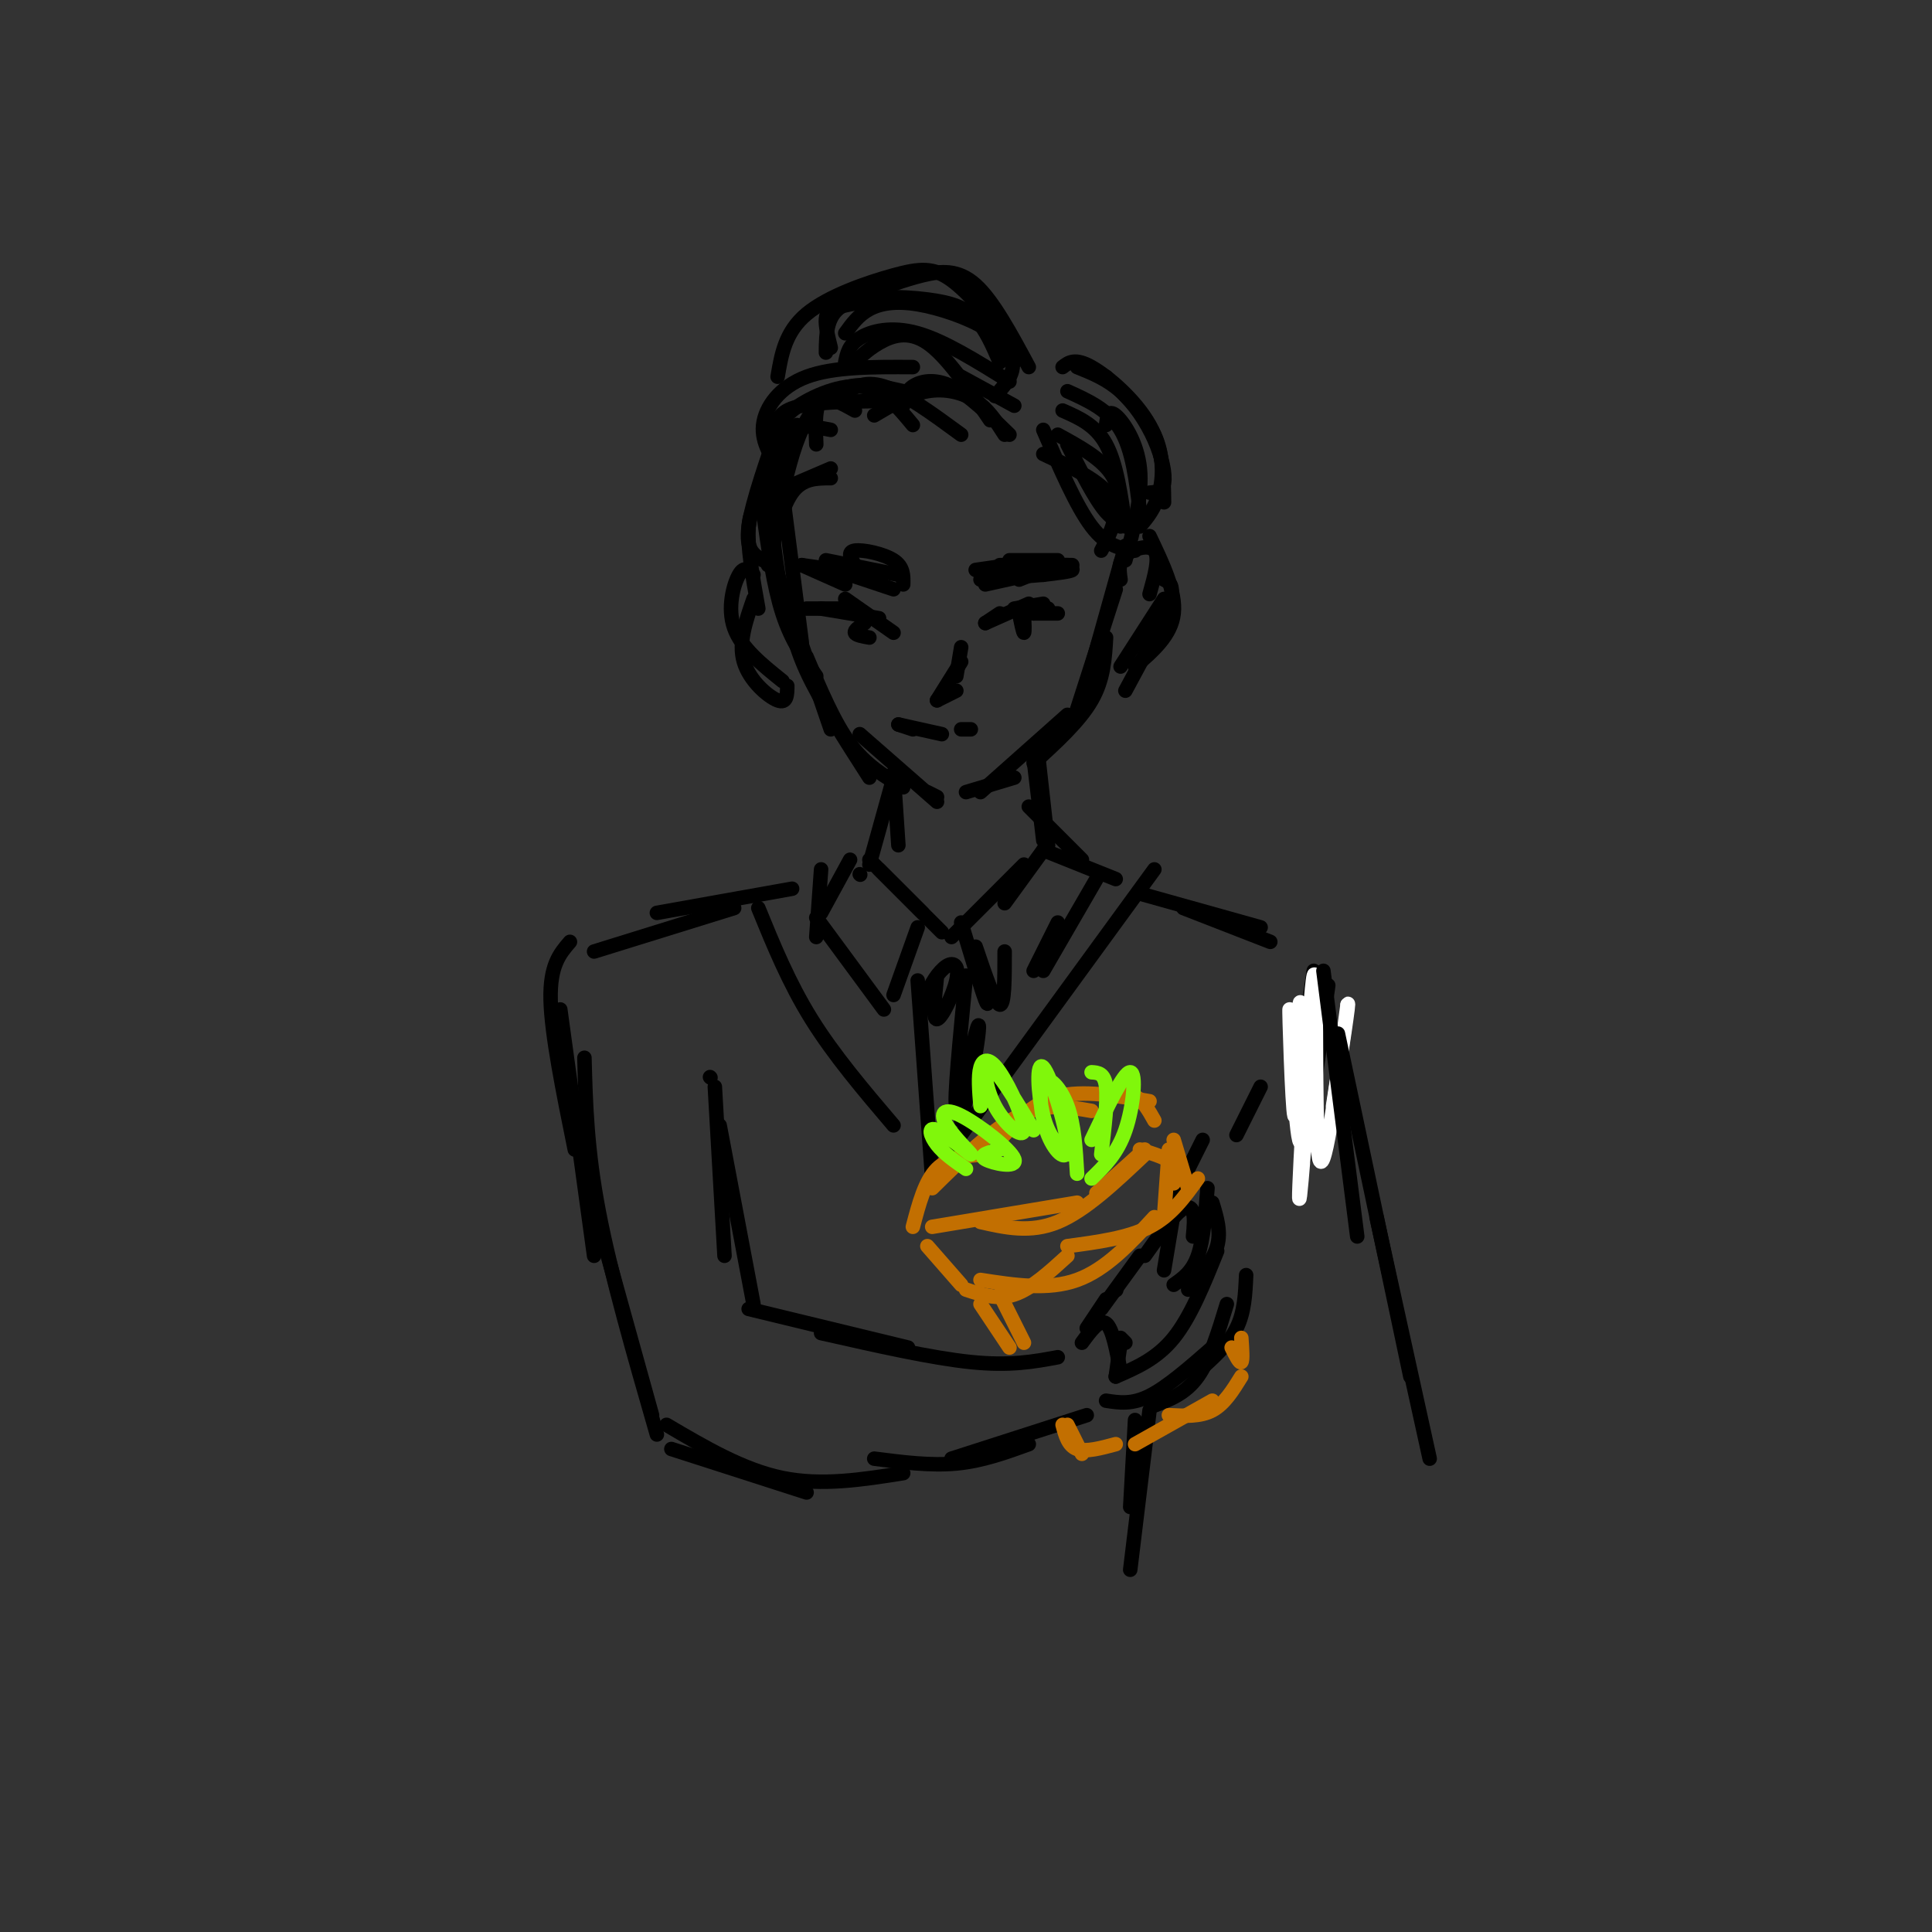 <svg viewBox='0 0 400 400' version='1.1' xmlns='http://www.w3.org/2000/svg' xmlns:xlink='http://www.w3.org/1999/xlink'><rect x="0" y="0" width="400" height="400" fill="#333333" stroke="none"/><g fill='none' stroke='rgb(0,0,0)' stroke-width='3' stroke-linecap='round' stroke-linejoin='round'><path d='M165,88c-2.250,5.000 -4.500,10.000 -5,16c-0.500,6.000 0.750,13.000 2,20'/><path d='M161,94c0.000,0.000 5.000,39.000 5,39'/><path d='M158,106c1.083,7.667 2.167,15.333 4,21c1.833,5.667 4.417,9.333 7,13'/><path d='M160,116c0.000,0.000 12.000,35.000 12,35'/><path d='M163,124c0.583,4.417 1.167,8.833 4,15c2.833,6.167 7.917,14.083 13,22'/><path d='M167,136c2.833,6.750 5.667,13.500 9,18c3.333,4.500 7.167,6.750 11,9'/><path d='M178,152c0.000,0.000 16.000,14.000 16,14'/><path d='M192,164c0.000,0.000 2.000,1.000 2,1'/><path d='M200,164c0.000,0.000 10.000,-3.000 10,-3'/><path d='M203,164c0.000,0.000 18.000,-16.000 18,-16'/><path d='M214,158c4.750,-4.333 9.500,-8.667 12,-13c2.500,-4.333 2.750,-8.667 3,-13'/><path d='M222,150c0.000,0.000 9.000,-28.000 9,-28'/><path d='M226,138c0.000,0.000 7.000,-25.000 7,-25'/><path d='M215,157c0.000,0.000 0.100,0.100 0.1,0.1'/><path d='M215,157c0.000,0.000 2.000,18.000 2,18'/><path d='M214,157c0.000,0.000 2.000,17.000 2,17'/><path d='M213,167c0.000,0.000 11.000,11.000 11,11'/><path d='M185,160c0.000,0.000 1.000,15.000 1,15'/><path d='M185,161c0.000,0.000 -5.000,18.000 -5,18'/><path d='M180,178c0.000,0.000 11.000,11.000 11,11'/><path d='M182,180c0.000,0.000 13.000,13.000 13,13'/><path d='M197,194c0.000,0.000 15.000,-15.000 15,-15'/><path d='M208,187c0.000,0.000 8.000,-11.000 8,-11'/><path d='M216,176c0.000,0.000 15.000,6.000 15,6'/><path d='M227,182c0.000,0.000 -11.000,19.000 -11,19'/><path d='M219,191c0.000,0.000 -5.000,10.000 -5,10'/><path d='M199,191c2.083,6.917 4.167,13.833 5,16c0.833,2.167 0.417,-0.417 0,-3'/><path d='M202,196c2.000,5.917 4.000,11.833 5,12c1.000,0.167 1.000,-5.417 1,-11'/><path d='M190,192c0.000,0.000 -5.000,14.000 -5,14'/><path d='M183,209c0.000,0.000 -14.000,-19.000 -14,-19'/><path d='M169,194c0.000,0.000 1.000,-14.000 1,-14'/><path d='M170,189c0.000,0.000 6.000,-11.000 6,-11'/><path d='M178,181c0.000,0.000 0.100,0.100 0.1,0.1'/><path d='M236,185c0.000,0.000 25.000,7.000 25,7'/><path d='M245,188c0.000,0.000 18.000,7.000 18,7'/><path d='M272,201c0.000,0.000 -2.000,14.000 -2,14'/><path d='M275,204c0.000,0.000 -5.000,36.000 -5,36'/><path d='M164,184c0.000,0.000 -28.000,5.000 -28,5'/><path d='M152,188c0.000,0.000 -29.000,9.000 -29,9'/><path d='M118,195c-2.083,2.417 -4.167,4.833 -4,12c0.167,7.167 2.583,19.083 5,31'/><path d='M116,209c0.000,0.000 7.000,51.000 7,51'/><path d='M121,219c0.250,9.500 0.500,19.000 3,32c2.500,13.000 7.250,29.500 12,46'/><path d='M125,257c0.000,0.000 10.000,36.000 10,36'/><path d='M139,300c0.000,0.000 28.000,9.000 28,9'/><path d='M138,295c7.917,4.667 15.833,9.333 24,11c8.167,1.667 16.583,0.333 25,-1'/><path d='M147,223c0.000,0.000 0.100,0.100 0.1,0.1'/><path d='M148,225c0.000,0.000 2.000,35.000 2,35'/><path d='M149,233c0.000,0.000 7.000,37.000 7,37'/><path d='M155,271c0.000,0.000 33.000,8.000 33,8'/><path d='M170,276c11.417,2.583 22.833,5.167 31,6c8.167,0.833 13.083,-0.083 18,-1'/><path d='M181,302c5.833,0.750 11.667,1.500 17,1c5.333,-0.500 10.167,-2.250 15,-4'/><path d='M197,302c0.000,0.000 28.000,-9.000 28,-9'/><path d='M224,278c1.833,-2.500 3.667,-5.000 5,-4c1.333,1.000 2.167,5.500 3,10'/><path d='M232,278c0.000,0.000 -1.000,7.000 -1,7'/><path d='M225,275c0.000,0.000 4.000,-6.000 4,-6'/><path d='M231,267c0.000,0.000 0.100,0.100 0.1,0.1'/><path d='M228,271c0.000,0.000 8.000,-11.000 8,-11'/><path d='M232,277c0.000,0.000 1.000,1.000 1,1'/><path d='M229,290c2.667,0.417 5.333,0.833 9,-1c3.667,-1.833 8.333,-5.917 13,-10'/><path d='M239,291c3.250,-1.250 6.500,-2.500 9,-6c2.500,-3.500 4.250,-9.250 6,-15'/><path d='M248,284c3.167,-2.833 6.333,-5.667 8,-9c1.667,-3.333 1.833,-7.167 2,-11'/><path d='M231,285c4.250,-1.833 8.500,-3.667 12,-8c3.500,-4.333 6.250,-11.167 9,-18'/><path d='M246,267c2.583,-3.000 5.167,-6.000 6,-9c0.833,-3.000 -0.083,-6.000 -1,-9'/><path d='M243,266c1.917,-1.333 3.833,-2.667 5,-6c1.167,-3.333 1.583,-8.667 2,-14'/><path d='M241,263c0.000,0.000 2.000,-12.000 2,-12'/><path d='M237,260c2.622,-3.689 5.244,-7.378 7,-9c1.756,-1.622 2.644,-1.178 3,0c0.356,1.178 0.178,3.089 0,5'/></g>
<g fill='none' stroke='rgb(255,255,255)' stroke-width='3' stroke-linecap='round' stroke-linejoin='round'><path d='M270,221c-0.351,-8.488 -0.702,-16.976 -1,-12c-0.298,4.976 -0.544,23.416 -1,22c-0.456,-1.416 -1.123,-22.689 -1,-22c0.123,0.689 1.035,23.340 2,27c0.965,3.660 1.982,-11.670 3,-27'/><path d='M272,209c-0.400,8.132 -2.901,41.963 -3,39c-0.099,-2.963 2.204,-42.721 3,-46c0.796,-3.279 0.085,29.920 1,37c0.915,7.080 3.458,-11.960 6,-31'/><path d='M279,208c0.500,-1.667 -1.250,9.667 -3,21'/></g>
<g fill='none' stroke='rgb(0,0,0)' stroke-width='3' stroke-linecap='round' stroke-linejoin='round'><path d='M274,201c0.000,0.000 7.000,55.000 7,55'/><path d='M277,214c0.000,0.000 15.000,71.000 15,71'/><path d='M285,252c0.000,0.000 11.000,50.000 11,50'/><path d='M261,225c0.000,0.000 -5.000,10.000 -5,10'/><path d='M249,236c0.000,0.000 -6.000,12.000 -6,12'/><path d='M235,294c0.000,0.000 -1.000,18.000 -1,18'/><path d='M238,292c0.000,0.000 -4.000,33.000 -4,33'/><path d='M194,202c-0.478,4.577 -0.957,9.155 0,9c0.957,-0.155 3.349,-5.041 4,-8c0.651,-2.959 -0.440,-3.989 -2,-3c-1.560,0.989 -3.589,3.997 -4,6c-0.411,2.003 0.794,3.002 2,4'/><path d='M190,203c0.000,0.000 3.000,41.000 3,41'/><path d='M200,202c-1.280,13.143 -2.560,26.286 -2,27c0.560,0.714 2.958,-11.000 4,-15c1.042,-4.000 0.726,-0.286 0,4c-0.726,4.286 -1.863,9.143 -3,14'/><path d='M196,239c0.000,0.000 43.000,-59.000 43,-59'/><path d='M157,188c3.167,7.750 6.333,15.500 11,23c4.667,7.500 10.833,14.750 17,22'/></g>
<g fill='none' stroke='rgb(194,111,1)' stroke-width='3' stroke-linecap='round' stroke-linejoin='round'><path d='M241,252c0.000,0.000 1.000,-14.000 1,-14'/><path d='M212,278c0.000,0.000 -5.000,-10.000 -5,-10'/><path d='M209,279c0.000,0.000 -6.000,-9.000 -6,-9'/><path d='M200,267c3.250,1.083 6.500,2.167 10,1c3.500,-1.167 7.250,-4.583 11,-8'/><path d='M203,265c7.000,1.083 14.000,2.167 20,0c6.000,-2.167 11.000,-7.583 16,-13'/><path d='M221,258c6.250,-0.833 12.500,-1.667 17,-4c4.500,-2.333 7.250,-6.167 10,-10'/><path d='M246,246c0.000,0.000 -3.000,-10.000 -3,-10'/><path d='M243,245c0.583,-1.417 1.167,-2.833 0,-4c-1.167,-1.167 -4.083,-2.083 -7,-3'/><path d='M199,266c0.000,0.000 -7.000,-8.000 -7,-8'/><path d='M193,254c0.000,0.000 30.000,-5.000 30,-5'/><path d='M203,253c5.167,1.167 10.333,2.333 16,0c5.667,-2.333 11.833,-8.167 18,-14'/><path d='M227,247c0.000,0.000 10.000,-9.000 10,-9'/><path d='M189,254c1.250,-4.750 2.500,-9.500 5,-12c2.500,-2.500 6.250,-2.750 10,-3'/><path d='M193,246c6.250,-6.167 12.500,-12.333 18,-15c5.500,-2.667 10.250,-1.833 15,-1'/><path d='M207,236c3.417,-3.833 6.833,-7.667 12,-9c5.167,-1.333 12.083,-0.167 19,1'/><path d='M229,227c2.167,-0.417 4.333,-0.833 6,0c1.667,0.833 2.833,2.917 4,5'/><path d='M221,295c0.000,0.000 3.000,6.000 3,6'/><path d='M220,295c0.583,2.167 1.167,4.333 3,5c1.833,0.667 4.917,-0.167 8,-1'/><path d='M235,299c0.000,0.000 16.000,-9.000 16,-9'/><path d='M242,293c3.250,0.167 6.500,0.333 9,-1c2.500,-1.333 4.250,-4.167 6,-7'/><path d='M255,279c0.833,1.667 1.667,3.333 2,3c0.333,-0.333 0.167,-2.667 0,-5'/></g>
<g fill='none' stroke='rgb(128,247,11)' stroke-width='3' stroke-linecap='round' stroke-linejoin='round'><path d='M226,244c2.667,-2.578 5.333,-5.156 7,-10c1.667,-4.844 2.333,-11.956 1,-12c-1.333,-0.044 -4.667,6.978 -8,14'/><path d='M228,239c0.667,-5.583 1.333,-11.167 1,-14c-0.333,-2.833 -1.667,-2.917 -3,-3'/><path d='M223,243c-0.292,-5.073 -0.583,-10.146 -2,-14c-1.417,-3.854 -3.959,-6.489 -5,-5c-1.041,1.489 -0.580,7.104 1,11c1.580,3.896 4.279,6.075 4,2c-0.279,-4.075 -3.537,-14.405 -5,-16c-1.463,-1.595 -1.132,5.544 0,10c1.132,4.456 3.066,6.228 5,8'/><path d='M214,234c-3.703,-6.157 -7.406,-12.314 -9,-13c-1.594,-0.686 -1.079,4.098 1,8c2.079,3.902 5.722,6.922 6,5c0.278,-1.922 -2.810,-8.787 -5,-12c-2.190,-3.213 -3.483,-2.775 -4,-1c-0.517,1.775 -0.259,4.888 0,8'/><path d='M207,238c-2.242,0.572 -4.484,1.144 -3,2c1.484,0.856 6.694,1.994 6,0c-0.694,-1.994 -7.293,-7.122 -11,-9c-3.707,-1.878 -4.521,-0.506 -3,2c1.521,2.506 5.377,6.146 5,6c-0.377,-0.146 -4.986,-4.078 -7,-5c-2.014,-0.922 -1.433,1.165 0,3c1.433,1.835 3.716,3.417 6,5'/></g>
<g fill='none' stroke='rgb(0,0,0)' stroke-width='3' stroke-linecap='round' stroke-linejoin='round'><path d='M210,84c0.000,0.000 -11.000,-6.000 -11,-6'/><path d='M209,90c-4.222,-4.133 -8.444,-8.267 -12,-10c-3.556,-1.733 -6.444,-1.067 -8,0c-1.556,1.067 -1.778,2.533 -2,4'/><path d='M208,90c-1.667,-2.622 -3.333,-5.244 -6,-7c-2.667,-1.756 -6.333,-2.644 -10,-2c-3.667,0.644 -7.333,2.822 -11,5'/><path d='M199,90c-5.917,-4.333 -11.833,-8.667 -16,-10c-4.167,-1.333 -6.583,0.333 -9,2'/><path d='M189,88c-3.133,-3.800 -6.267,-7.600 -11,-8c-4.733,-0.400 -11.067,2.600 -14,5c-2.933,2.400 -2.467,4.200 -2,6'/><path d='M186,83c-7.822,0.067 -15.644,0.133 -20,1c-4.356,0.867 -5.244,2.533 -6,6c-0.756,3.467 -1.378,8.733 -2,14'/><path d='M172,89c-3.833,-0.750 -7.667,-1.500 -10,1c-2.333,2.500 -3.167,8.250 -4,14'/><path d='M205,87c-4.511,-6.644 -9.022,-13.289 -13,-16c-3.978,-2.711 -7.422,-1.489 -10,0c-2.578,1.489 -4.289,3.244 -6,5'/><path d='M209,79c-6.756,-4.222 -13.511,-8.444 -19,-10c-5.489,-1.556 -9.711,-0.444 -12,1c-2.289,1.444 -2.644,3.222 -3,5'/><path d='M210,75c-1.220,-2.393 -2.440,-4.786 -6,-7c-3.560,-2.214 -9.458,-4.250 -14,-5c-4.542,-0.750 -7.726,-0.214 -10,1c-2.274,1.214 -3.637,3.107 -5,5'/><path d='M206,82c2.463,-2.686 4.925,-5.372 3,-9c-1.925,-3.628 -8.238,-8.199 -15,-10c-6.762,-1.801 -13.974,-0.831 -18,0c-4.026,0.831 -4.864,1.523 -5,3c-0.136,1.477 0.432,3.738 1,6'/><path d='M207,75c-1.464,-3.381 -2.929,-6.762 -5,-9c-2.071,-2.238 -4.750,-3.333 -10,-4c-5.250,-0.667 -13.071,-0.905 -17,1c-3.929,1.905 -3.964,5.952 -4,10'/><path d='M213,76c-3.689,-6.867 -7.378,-13.733 -11,-17c-3.622,-3.267 -7.178,-2.933 -11,-2c-3.822,0.933 -7.911,2.467 -12,4'/><path d='M210,72c-4.637,-5.643 -9.274,-11.286 -13,-14c-3.726,-2.714 -6.542,-2.500 -12,-1c-5.458,1.500 -13.560,4.286 -18,8c-4.440,3.714 -5.220,8.357 -6,13'/><path d='M189,76c-8.200,-0.044 -16.400,-0.089 -22,2c-5.600,2.089 -8.600,6.311 -9,10c-0.400,3.689 1.800,6.844 4,10'/><path d='M187,81c-3.756,-0.867 -7.511,-1.733 -11,-1c-3.489,0.733 -6.711,3.067 -9,7c-2.289,3.933 -3.644,9.467 -5,15'/><path d='M177,85c-2.833,-1.583 -5.667,-3.167 -7,-2c-1.333,1.167 -1.167,5.083 -1,9'/><path d='M216,94c6.000,2.833 12.000,5.667 14,9c2.000,3.333 0.000,7.167 -2,11'/><path d='M219,90c4.417,2.417 8.833,4.833 11,8c2.167,3.167 2.083,7.083 2,11'/><path d='M216,89c3.417,7.917 6.833,15.833 10,20c3.167,4.167 6.083,4.583 9,5'/><path d='M221,92c2.833,5.667 5.667,11.333 8,14c2.333,2.667 4.167,2.333 6,2'/><path d='M220,85c3.417,1.500 6.833,3.000 9,7c2.167,4.000 3.083,10.500 4,17'/><path d='M221,81c4.250,1.917 8.500,3.833 11,8c2.500,4.167 3.250,10.583 4,17'/><path d='M223,76c3.089,1.238 6.179,2.476 9,5c2.821,2.524 5.375,6.333 7,10c1.625,3.667 2.321,7.190 2,9c-0.321,1.810 -1.661,1.905 -3,2'/><path d='M220,76c1.267,-0.978 2.533,-1.956 6,0c3.467,1.956 9.133,6.844 12,12c2.867,5.156 2.933,10.578 3,16'/><path d='M229,78c4.022,3.889 8.044,7.778 10,12c1.956,4.222 1.844,8.778 1,12c-0.844,3.222 -2.422,5.111 -4,7'/><path d='M229,88c0.222,-1.644 0.444,-3.289 2,-2c1.556,1.289 4.444,5.511 5,11c0.556,5.489 -1.222,12.244 -3,19'/><path d='M232,120c-0.267,-1.800 -0.533,-3.600 1,-5c1.533,-1.400 4.867,-2.400 6,-1c1.133,1.400 0.067,5.200 -1,9'/><path d='M238,111c2.750,5.750 5.500,11.500 5,16c-0.500,4.500 -4.250,7.750 -8,11'/><path d='M241,120c1.167,0.583 2.333,1.167 1,5c-1.333,3.833 -5.167,10.917 -9,18'/><path d='M241,124c0.000,0.000 -9.000,14.000 -9,14'/><path d='M156,119c-0.933,-0.978 -1.867,-1.956 -3,0c-1.133,1.956 -2.467,6.844 -1,11c1.467,4.156 5.733,7.578 10,11'/><path d='M156,124c-1.578,4.533 -3.156,9.067 -2,13c1.156,3.933 5.044,7.267 7,8c1.956,0.733 1.978,-1.133 2,-3'/><path d='M162,86c-3.167,9.000 -6.333,18.000 -7,23c-0.667,5.000 1.167,6.000 3,7'/><path d='M159,102c-1.833,1.500 -3.667,3.000 -4,7c-0.333,4.000 0.833,10.500 2,17'/><path d='M159,117c1.417,-6.000 2.833,-12.000 5,-15c2.167,-3.000 5.083,-3.000 8,-3'/><path d='M165,100c0.000,0.000 7.000,-3.000 7,-3'/><path d='M204,121c0.000,0.000 9.000,-2.000 9,-2'/><path d='M203,120c0.000,0.000 13.000,-1.000 13,-1'/><path d='M207,117c0.000,0.000 10.000,0.000 10,0'/><path d='M209,116c0.000,0.000 10.000,0.000 10,0'/><path d='M212,117c0.000,0.000 10.000,0.000 10,0'/><path d='M219,117c0.000,0.000 2.000,0.000 2,0'/><path d='M185,122c0.000,0.000 -9.000,-3.000 -9,-3'/><path d='M187,121c0.044,-1.822 0.089,-3.644 -2,-5c-2.089,-1.356 -6.311,-2.244 -8,-2c-1.689,0.244 -0.844,1.622 0,3'/><path d='M186,119c0.000,0.000 -15.000,-3.000 -15,-3'/><path d='M180,119c0.000,0.000 -14.000,-2.000 -14,-2'/><path d='M175,121c0.000,0.000 -9.000,-4.000 -9,-4'/><path d='M185,131c0.000,0.000 -10.000,-7.000 -10,-7'/><path d='M182,128c0.000,0.000 -12.000,-2.000 -12,-2'/><path d='M176,126c0.000,0.000 -9.000,0.000 -9,0'/><path d='M179,129c-1.083,0.750 -2.167,1.500 -2,2c0.167,0.500 1.583,0.750 3,1'/><path d='M204,129c0.000,0.000 3.000,-2.000 3,-2'/><path d='M204,129c0.000,0.000 9.000,-4.000 9,-4'/><path d='M210,126c0.000,0.000 6.000,-1.000 6,-1'/><path d='M211,127c0.417,2.000 0.833,4.000 1,4c0.167,0.000 0.083,-2.000 0,-4'/><path d='M194,145c0.000,0.000 4.000,-2.000 4,-2'/><path d='M194,145c0.000,0.000 5.000,-8.000 5,-8'/><path d='M198,140c0.000,0.000 1.000,-6.000 1,-6'/><path d='M186,150c0.000,0.000 3.000,1.000 3,1'/><path d='M186,150c0.000,0.000 9.000,2.000 9,2'/><path d='M201,151c0.000,0.000 -2.000,0.000 -2,0'/><path d='M214,127c0.000,0.000 3.000,-1.000 3,-1'/><path d='M214,127c0.000,0.000 5.000,0.000 5,0'/><path d='M216,119c2.833,-0.333 5.667,-0.667 6,-1c0.333,-0.333 -1.833,-0.667 -4,-1'/><path d='M211,120c0.000,0.000 5.000,-2.000 5,-2'/><path d='M209,117c0.000,0.000 -7.000,1.000 -7,1'/><path d='M209,117c0.000,0.000 -6.000,2.000 -6,2'/></g>
</svg>